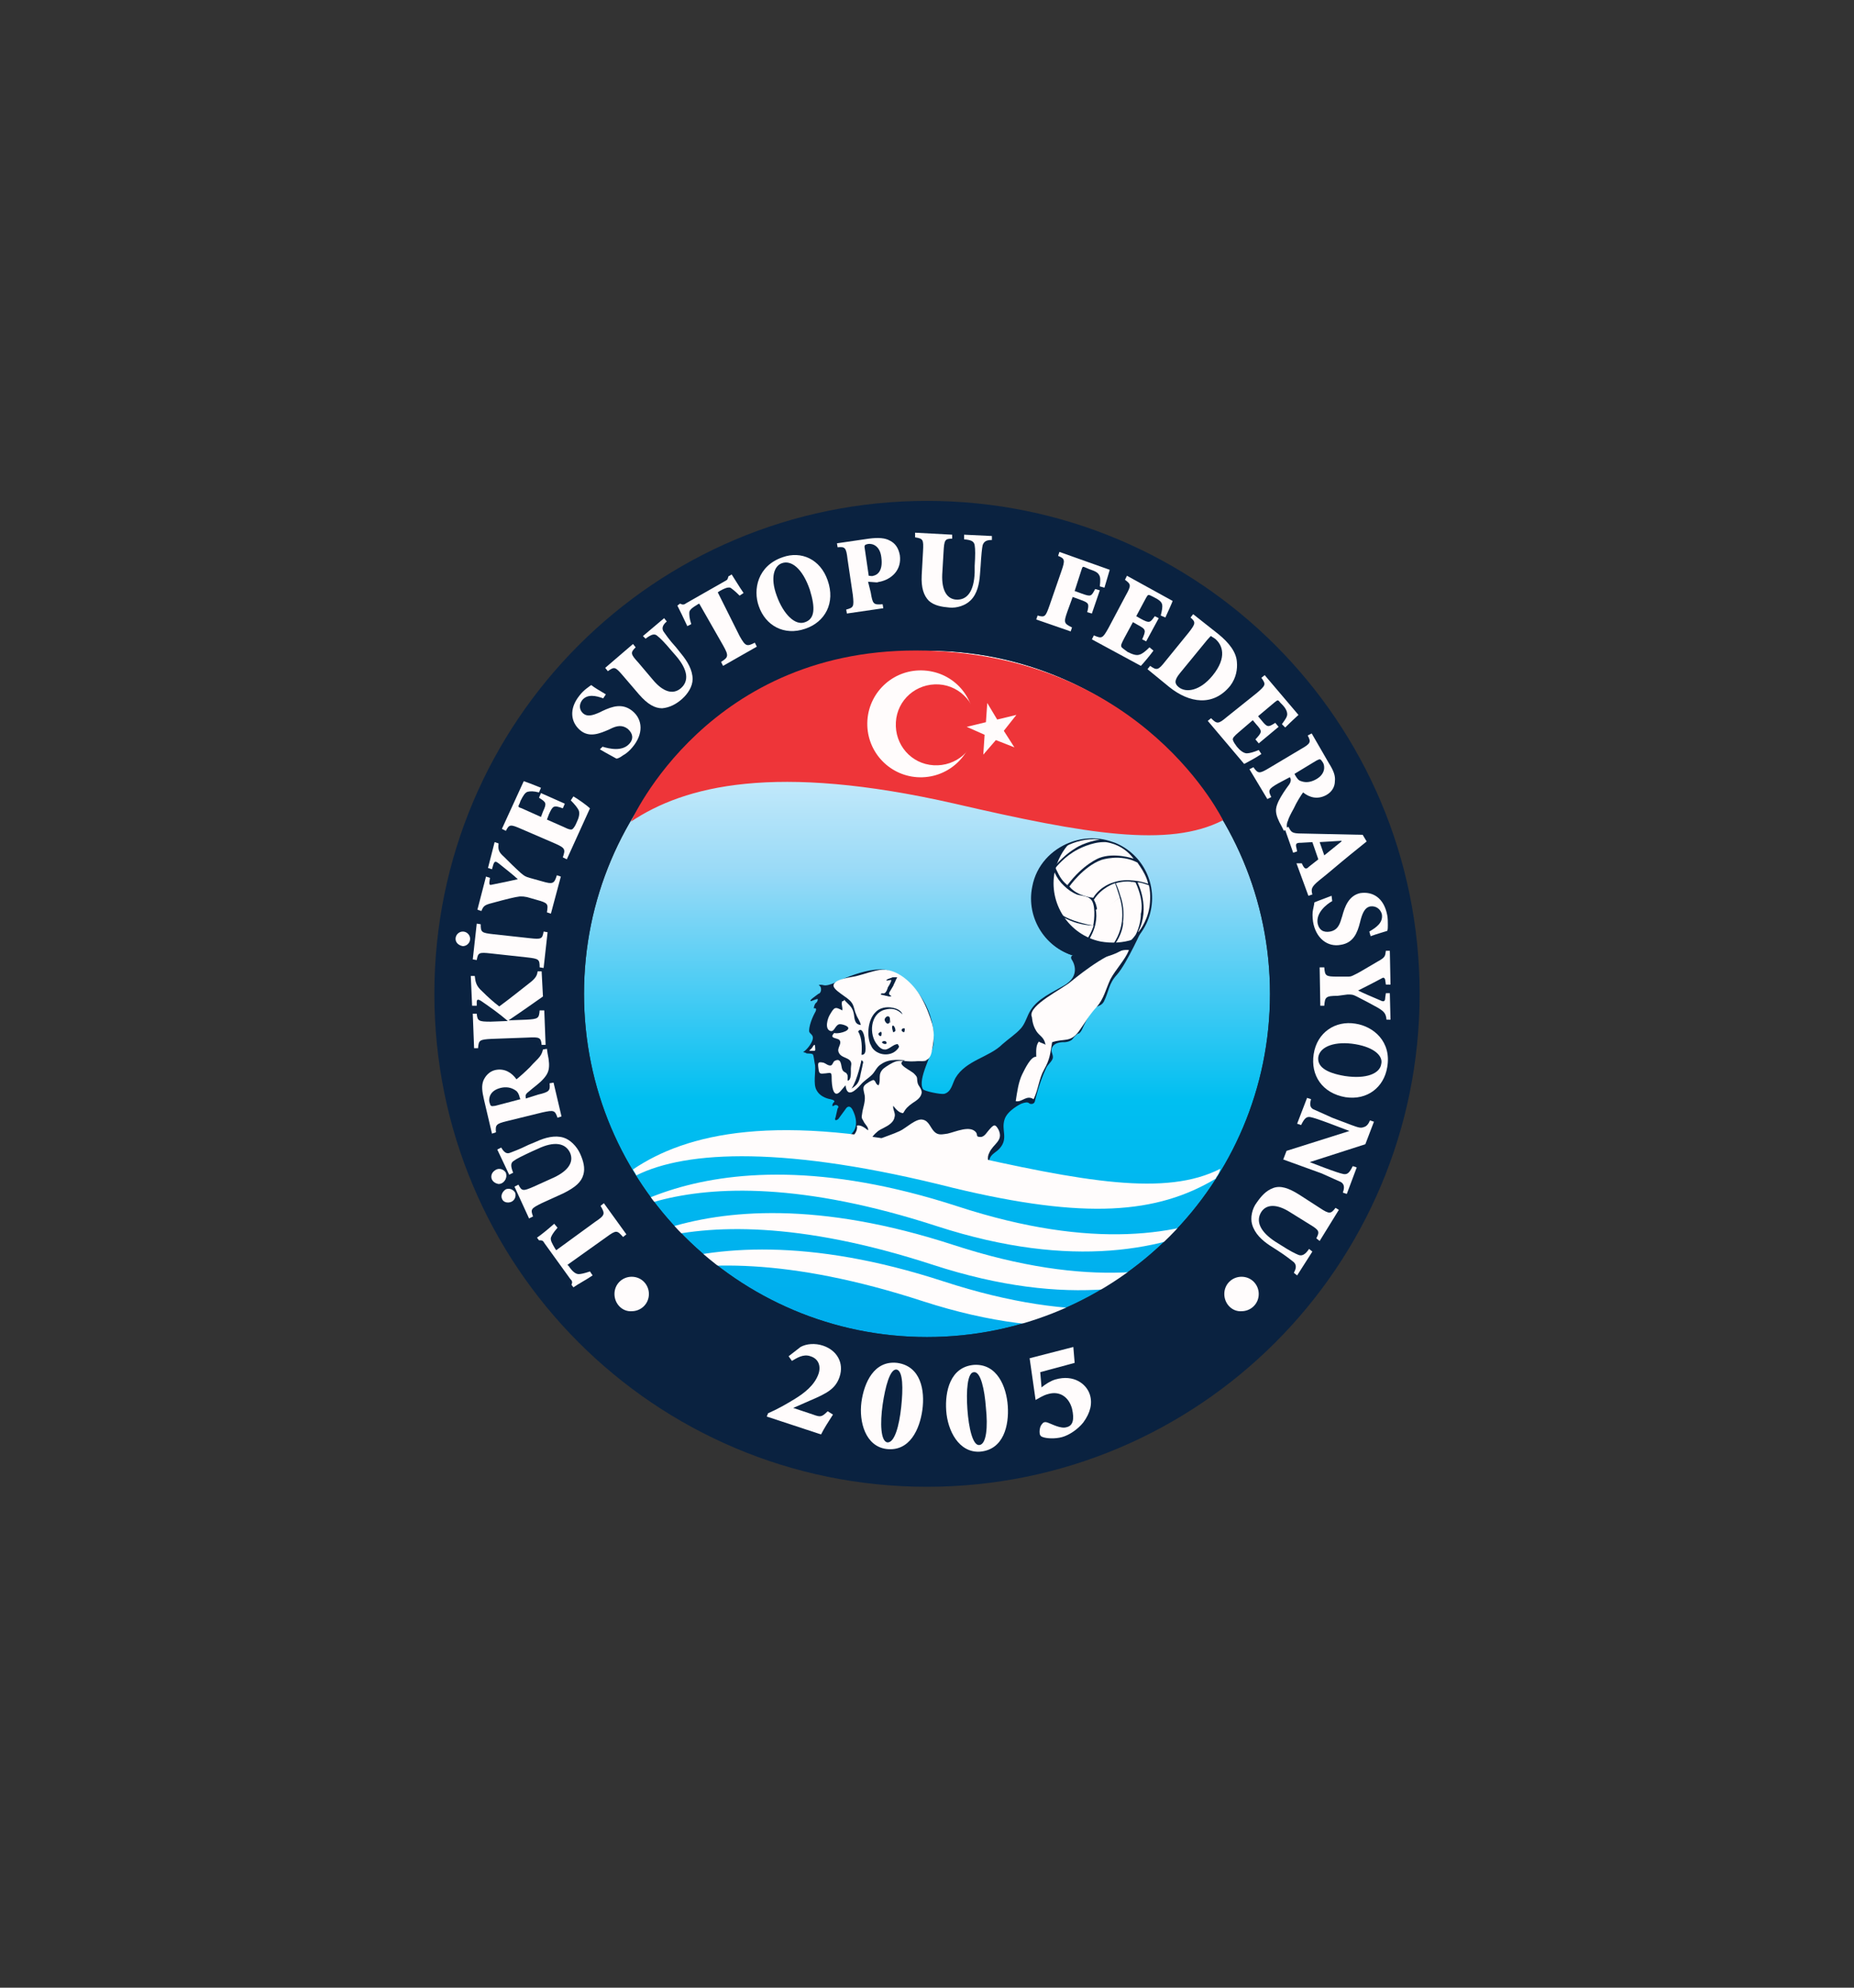 <?xml version="1.0" encoding="utf-8"?>
<!-- Generator: Adobe Illustrator 24.2.0, SVG Export Plug-In . SVG Version: 6.00 Build 0)  -->
<svg version="1.1" id="Layer_1" xmlns="http://www.w3.org/2000/svg" xmlns:xlink="http://www.w3.org/1999/xlink" x="0px" y="0px"
	 viewBox="0 0 280 300" style="enable-background:new 0 0 280 300;" xml:space="preserve">
<rect x="0" y="0" width="280" height="300" fill="#333333" stroke="none"/>
<style type="text/css">
	.st0{clip-path:url(#SVGID_2_);}
	.st1{clip-path:url(#SVGID_4_);fill:url(#SVGID_5_);}
	.st2{clip-path:url(#SVGID_7_);fill:#FFFCFC;}
	.st3{fill:#0A2240;}
	.st4{fill:#FFFCFC;}
	.st5{fill-rule:evenodd;clip-rule:evenodd;fill:#0A2240;}
	.st6{fill-rule:evenodd;clip-rule:evenodd;fill:#FFFCFC;}
	.st7{fill:#EE3539;}
	.st8{fill-rule:evenodd;clip-rule:evenodd;fill:#EE3539;}
</style>
<g>
	<g>
		<defs>
			<path id="SVGID_1_" d="M191.8,150c0,28.6-23.2,51.8-51.8,51.8c-28.6,0-51.8-23.2-51.8-51.8c0-28.6,23.2-51.8,51.8-51.8
				C168.6,98.2,191.8,121.4,191.8,150"/>
		</defs>
		<clipPath id="SVGID_2_">
			<use xlink:href="#SVGID_1_"  style="overflow:visible;"/>
		</clipPath>
		<g class="st0">
			<defs>
				<rect id="SVGID_3_" x="87.8" y="97" width="106.2" height="106.2"/>
			</defs>
			<clipPath id="SVGID_4_">
				<use xlink:href="#SVGID_3_"  style="overflow:visible;"/>
			</clipPath>
			
				<linearGradient id="SVGID_5_" gradientUnits="userSpaceOnUse" x1="-157.669" y1="571.827" x2="-157.213" y2="571.827" gradientTransform="matrix(0 232.8 232.8 0 -132980.484 36802.527)">
				<stop  offset="0" style="stop-color:#FFFFFF"/>
				<stop  offset="0.331" style="stop-color:#99DAF7"/>
				<stop  offset="0.659" style="stop-color:#00BFF1"/>
				<stop  offset="0.888" style="stop-color:#00B1EE"/>
				<stop  offset="1" style="stop-color:#00ADED"/>
			</linearGradient>
			<rect x="87.8" y="97" class="st1" width="106.2" height="106.2"/>
		</g>
	</g>
	<g>
		<defs>
			<path id="SVGID_6_" d="M191.7,154.4c1.2,28.6-21,52.7-49.6,53.9c-28.6,1.2-52.7-21-53.9-49.6c-1.2-28.6,21-52.7,49.6-53.9
				C166.4,103.7,190.5,125.9,191.7,154.4"/>
		</defs>
		<clipPath id="SVGID_7_">
			<use xlink:href="#SVGID_6_"  style="overflow:visible;"/>
		</clipPath>
		<path class="st2" d="M198.1,172.8c0,0-12.6,22.6-53.4,9.3c-40.8-13.3-56.8,5.2-56.8,5.2s12.9-15.5,53.7-2.2
			C182.4,198.3,198.1,172.8,198.1,172.8"/>
		<path class="st2" d="M197.4,178.6c0,0-12.6,22.6-53.4,9.3c-40.8-13.3-56.8,5.2-56.8,5.2s12.9-15.5,53.7-2.2
			C181.7,204.2,197.4,178.6,197.4,178.6"/>
		<path class="st2" d="M195.9,184.1c0,0-12.6,22.6-53.4,9.3c-40.8-13.3-56.8,5.2-56.8,5.2s12.9-15.5,53.7-2.2
			C180.2,209.6,195.9,184.1,195.9,184.1"/>
	</g>
	<path class="st3" d="M140,75.6c-41.1,0-74.4,33.3-74.4,74.4c0,41.1,33.3,74.4,74.4,74.4c41.1,0,74.4-33.3,74.4-74.4
		C214.4,108.9,181.1,75.6,140,75.6 M140,201.8c-28.6,0-51.8-23.2-51.8-51.8c0-28.6,23.2-51.8,51.8-51.8c28.6,0,51.8,23.2,51.8,51.8
		C191.8,178.6,168.6,201.8,140,201.8"/>
	<path class="st4" d="M89.9,184.4c1.5-1,1.5-1.2,0.8-2.4l0.5-0.4l3.4,4.7l-0.5,0.4c-0.9-1-1-1.1-2.5,0l-5.9,4.2l0.2,0.2
		c0.6,0.9,1.1,1.2,1.5,1.2c0.3,0,0.8-0.1,1.7-0.4l0.4,0.6c-1.2,0.8-2.2,1.3-2.9,1.8l-0.3-0.4c0.2-0.4,0.1-0.6-0.2-0.9l-3.9-5.4
		c-0.2-0.4-0.4-0.4-0.8-0.4l-0.3-0.4c0.6-0.4,1.7-1.3,2.6-2.1l0.5,0.6c-0.7,0.8-0.9,1.2-1,1.5c-0.1,0.4,0.2,0.9,0.6,1.6l0.2,0.3
		L89.9,184.4z"/>
	<path class="st4" d="M75.8,178.4c-0.5,0.2-1.2,0.1-1.4-0.5c-0.2-0.5,0.1-1.1,0.6-1.4c0.5-0.2,1.1,0,1.4,0.5
		C76.6,177.6,76.4,178.2,75.8,178.4 M77.7,179.1l0.6-0.3c0.5,1,0.7,1,2.3,0.3l3.1-1.4c2.1-1,3-2.3,2.4-3.7c-0.7-1.5-2.4-1.8-4.9-0.6
		l-0.9,0.4c-1.5,0.7-2.3,1.1-2.7,1.4c-0.5,0.3-0.5,0.8-0.1,1.8l-0.6,0.3l-1.8-3.8l0.6-0.3c0.4,0.7,0.8,1,1.3,0.8
		c0.5-0.2,1.4-0.5,2.8-1.2l1.2-0.5c1.3-0.6,2.8-1,4.1-0.6c1,0.3,2,1.3,2.5,2.4c0.5,1.1,0.8,2.2,0.5,3.2c-0.3,1.1-1.2,1.9-3,2.8
		l-3.3,1.5c-1.6,0.8-1.7,0.9-1.3,2l-0.6,0.3L77.7,179.1z M77.2,181.4c-0.5,0.2-1.2,0.1-1.4-0.5c-0.2-0.5,0.1-1.1,0.6-1.4
		c0.5-0.2,1.1,0,1.4,0.5C78,180.6,77.7,181.2,77.2,181.4"/>
	<path class="st4" d="M81.3,165.2c1.7-0.4,1.8-0.6,1.7-1.7l0.6-0.1l1.2,5.1l-0.6,0.2c-0.4-1.1-0.5-1.2-2.3-0.8l-5.3,1.3
		c-1.7,0.4-1.8,0.6-1.7,1.7l-0.6,0.2l-1.2-5.1c-0.3-1.3-0.4-2.1-0.1-2.9c0.3-0.7,0.9-1.4,1.8-1.6c1.4-0.3,2.5,0.4,3.2,1.4
		c0.4-0.3,1.4-1.2,2-1.8c0.7-0.8,1.2-1.2,1.5-1.6c0.3-0.4,0.4-0.7,0.5-1.1l0.6-0.1l0.1,0.7c0.5,2.3,0.1,3-0.6,3.8
		c-0.6,0.7-1.5,1.3-2.3,2c-0.3,0.2-0.5,0.5-0.4,0.8l0,0.2L81.3,165.2z M78.6,165.9l-0.1-0.2c-0.1-0.5-0.3-0.9-0.6-1.1
		c-0.7-0.5-1.5-0.6-2.3-0.4c-1.6,0.4-1.8,1.5-1.7,2.1c0.2,0.7,0.2,0.7,0.9,0.6L78.6,165.9z"/>
	<path class="st4" d="M79.5,153.9c1.8-0.1,1.9-0.2,2-1.4l0.7,0l0.2,5.2l-0.6,0c-0.1-1.1-0.3-1.2-2.1-1.1l-5.5,0.2
		c-1.8,0.1-1.9,0.2-2,1.4l-0.6,0l-0.2-5.2l0.6,0c0.1,1.1,0.3,1.2,2.1,1.2l2.6-0.1c-1.4-1.2-2.7-2.1-4-3c-0.3-0.2-0.7-0.4-0.7,0.1
		l0,0.6l-0.7,0l-0.2-4.5l0.6,0c0.1,0.9,0.2,1.5,1.1,2.3c0.9,0.9,1.8,1.7,2.6,2.3c1.5-1.1,3-2.3,4.4-3.4c1.2-0.9,1.3-1.3,1.4-1.9
		l0.6,0l0.2,3.8c-1,0.7-3.4,2.4-5.2,3.6v0L79.5,153.9z"/>
	<path class="st4" d="M80,141.6c1.8,0.2,1.9,0.1,2.1-1l0.6,0.1l-0.6,5.4l-0.6-0.1c0-1.2-0.1-1.3-1.9-1.5l-5.5-0.6
		c-1.8-0.2-1.9-0.1-2.1,1l-0.6-0.1l0.6-5.4l0.6,0.1c0,1.2,0.1,1.3,1.9,1.5L80,141.6z"/>
	<path class="st4" d="M81.8,133c1.7,0.5,1.9,0.4,2.3-0.9l0.6,0.2l-1.5,5.6l-0.6-0.2c0.2-1.3,0.2-1.4-1.6-1.9l-1.4-0.4
		c-0.5-0.1-0.6-0.1-1.1-0.1c-0.8,0.1-2,0.4-4.2,1c-1.2,0.3-1.3,0.5-1.6,1.2l-0.6-0.2l1.3-5l0.6,0.2l-0.1,0.7c0,0.4,0.1,0.4,0.5,0.3
		c1.5-0.3,2.5-0.5,3.8-0.8c-0.5-0.5-1.9-1.6-2.9-2.4c-0.4-0.3-0.6-0.4-0.8,0.2l-0.2,0.7l-0.6-0.2l1-3.9l0.6,0.2
		c-0.1,0.9,0,1.3,0.8,2c0.9,0.9,1.6,1.6,2.6,2.5c0.5,0.4,0.6,0.5,1.3,0.7L81.8,133z"/>
	<path class="st4" d="M78.7,125.1c-1.6-0.7-1.8-0.7-2.3,0.3l-0.6-0.3l3.3-7.2c0.3,0.1,1.4,0.5,2.6,1l-0.3,0.7
		c-0.8-0.2-1.3-0.2-1.7-0.1c-0.4,0.1-0.7,0.6-1.1,1.4l-0.1,0.3c-0.3,0.6-0.3,0.6,0.3,0.8l2.9,1.3l0.3-0.8c0.6-1.3,0.5-1.4-0.6-2.1
		l0.3-0.7l3.6,1.6l-0.3,0.7c-1.4-0.5-1.5-0.4-2.1,0.9l-0.3,0.8l2.5,1.1c0.8,0.4,1.2,0.5,1.4,0.3c0.2-0.2,0.4-0.5,0.6-1
		c0.3-0.6,0.5-1.3,0.3-1.8c-0.2-0.4-0.6-0.9-1.2-1.5l0.4-0.6c0.7,0.4,2.1,1.4,2.5,1.8l-3.5,7.7l-0.6-0.3c0.4-1.2,0.4-1.4-1.2-2.1
		L78.7,125.1z"/>
	<path class="st4" d="M91,112.7c1,0.3,3,0.8,4.1-0.5c0.6-0.7,0.5-1.5-0.3-2.2c-0.8-0.6-1.6-0.5-2.6,0l-0.2,0.1
		c-1.4,0.6-3,1.3-4.4,0.1c-1.4-1.2-1.7-3.2-0.1-5.2c0.3-0.4,0.7-0.8,1.1-1.1c0.3-0.2,0.5-0.4,0.7-0.5c0.5,0.4,1.2,0.8,2.2,1.4
		l-0.4,0.6c-1.1-0.4-2.4-0.7-3.2,0.3c-0.5,0.7-0.4,1.5,0.2,2c0.6,0.5,1.4,0.3,2.5-0.2l0.4-0.2c1.5-0.7,3-1.2,4.5,0
		c1.6,1.3,1.7,3.5,0,5.5c-0.4,0.5-1,1-1.4,1.2c-0.4,0.3-0.8,0.5-1,0.5c-0.7-0.4-1.5-0.8-2.5-1.4L91,112.7z"/>
	<path class="st4" d="M95.6,97.2l0.4,0.5c-0.8,0.8-0.8,1,0.4,2.3l2.2,2.6c1.5,1.8,3,2.3,4.2,1.3c1.3-1.1,1.1-2.8-0.7-4.9l-0.7-0.8
		c-1-1.2-1.7-1.9-2.1-2.2c-0.4-0.4-0.9-0.3-1.8,0.4L97.1,96l3.2-2.7l0.4,0.5c-0.6,0.5-0.8,1-0.5,1.5c0.3,0.4,0.8,1.2,1.9,2.4l0.8,1
		c0.9,1.1,1.7,2.4,1.7,3.8c0,1.1-0.7,2.2-1.6,3c-0.9,0.8-1.9,1.3-3,1.4c-1.1,0-2.2-0.6-3.5-2.1l-2.4-2.8c-1.2-1.4-1.3-1.4-2.3-0.7
		l-0.4-0.5L95.6,97.2z"/>
	<path class="st4" d="M111.7,96c0.9,1.6,1.1,1.6,2.3,1l0.3,0.6l-5.1,2.9l-0.3-0.6c1.1-0.7,1.2-0.9,0.3-2.5l-3.6-6.3l-0.2,0.1
		c-1,0.6-1.3,0.9-1.3,1.3c0,0.3,0,0.8,0.3,1.7l-0.6,0.3c-0.6-1.3-1.1-2.3-1.5-3.1l0.4-0.3c0.4,0.2,0.6,0.2,1-0.1l5.8-3.3
		c0.4-0.2,0.4-0.3,0.5-0.7l0.5-0.3c0.4,0.6,1.1,1.8,1.8,2.8l-0.6,0.4c-0.7-0.7-1.1-1-1.4-1.2c-0.4-0.1-0.9,0.1-1.6,0.5l-0.3,0.2
		L111.7,96z"/>
	<path class="st4" d="M125,87.6c1.2,3.4-0.4,6.3-3.4,7.3c-3.2,1.1-6-0.5-7-3.4c-0.9-2.5-0.2-6.1,3.6-7.4
		C121,83.1,123.9,84.4,125,87.6 M117.3,89.9c1,2.8,2.8,4.6,4.3,4c1.4-0.5,1.6-2,0.7-4.9c-1.1-3.2-2.8-4.5-4.2-4
		C116.9,85.4,116.3,87.2,117.3,89.9"/>
	<path class="st4" d="M131.5,89.4c0.3,1.8,0.4,1.9,1.8,1.8l0.1,0.6l-5.5,0.8l-0.1-0.6c1.1-0.3,1.2-0.4,1-2.2l-0.8-5.4
		c-0.2-1.8-0.4-1.9-1.5-1.8l-0.1-0.6l4.8-0.7c1.5-0.2,2.5-0.1,3.2,0.3c0.8,0.4,1.3,1.1,1.5,2.2c0.3,2.2-1.2,3.6-3,4
		c-0.2,0-0.3,0.1-0.5,0.1l-1.3-0.1L131.5,89.4z M131.2,86.9c0.2,0,0.5,0.1,0.7,0c0.5-0.1,1.5-0.6,1.2-2.8c-0.2-1.7-1.3-2.1-2-2
		c-0.5,0.1-0.6,0.2-0.5,0.7L131.2,86.9z"/>
	<path class="st4" d="M143.8,80.7l0,0.6c-1.1,0-1.2,0.2-1.3,2l-0.2,3.4c-0.1,2.4,0.7,3.7,2.1,3.8c1.7,0.1,2.7-1.3,2.8-4.1l0-1
		c0.1-1.6,0.1-2.5,0-3.1c-0.1-0.6-0.5-0.8-1.6-0.9l0-0.7l4.2,0.2l0,0.6c-0.8,0-1.2,0.2-1.4,0.8c-0.1,0.5-0.2,1.4-0.3,3.1l-0.1,1.3
		c-0.1,1.4-0.4,2.9-1.4,3.9c-0.8,0.8-2.1,1.2-3.2,1.1c-1.2-0.1-2.3-0.3-3.1-1c-0.8-0.8-1.2-2-1.1-3.9l0.2-3.6c0.1-1.8,0-1.9-1.2-2.1
		l0-0.7L143.8,80.7z"/>
	<path class="st4" d="M162.3,89.2l1.1,0.4c1.4,0.5,1.4,0.4,2-0.7l0.7,0.2l-1.2,3.5l-0.7-0.2c0.3-1.3,0.3-1.4-1.1-1.9l-1.1-0.4
		l-0.8,2.2c-0.6,1.7-0.5,1.8,0.7,2.4l-0.2,0.6l-5.2-1.8l0.2-0.6c1.1,0.3,1.2,0.2,1.8-1.5l1.8-5.2c0.6-1.7,0.5-1.9-0.5-2.3l0.2-0.6
		l7.6,2.7c-0.1,0.3-0.4,1.4-0.8,2.7l-0.7-0.2c0.1-0.9,0.1-1.4-0.1-1.7c-0.2-0.4-0.6-0.6-1.5-0.9l-0.7-0.3c-0.3-0.1-0.3-0.1-0.5,0.5
		L162.3,89.2z"/>
	<path class="st4" d="M170,89.9c0.9-1.6,0.8-1.7-0.1-2.4l0.3-0.6l6.9,3.8c-0.1,0.3-0.6,1.4-1.1,2.5l-0.7-0.3
		c0.2-0.8,0.3-1.3,0.2-1.7c-0.1-0.4-0.5-0.7-1.3-1.1l-0.2-0.1c-0.6-0.3-0.6-0.3-0.9,0.2l-1.5,2.8l0.7,0.4c1.3,0.7,1.4,0.6,2.1-0.4
		l0.6,0.3l-1.9,3.5l-0.6-0.3c0.6-1.4,0.6-1.5-0.7-2.2l-0.7-0.4l-1.3,2.4c-0.4,0.8-0.6,1.1-0.4,1.4c0.2,0.2,0.5,0.4,0.9,0.7
		c0.6,0.3,1.3,0.6,1.8,0.4c0.4-0.1,0.9-0.5,1.5-1.1l0.6,0.5c-0.5,0.7-1.6,2-1.9,2.3l-7.4-4l0.3-0.6c1.2,0.5,1.3,0.5,2.2-1.1
		L170,89.9z"/>
	<path class="st4" d="M184,95.7c1.6,1.3,2.7,2.7,2.8,4.2c0.1,1.1-0.1,2.4-1,3.6c-2.6,3.2-6.2,2.6-9.2,0.2l-3.3-2.7l0.4-0.5
		c1,0.7,1.2,0.7,2.3-0.7l3.5-4.3c1.1-1.4,1.1-1.6,0.3-2.3l0.4-0.5L184,95.7z M178.2,101.6c-0.9,1.1-0.8,1.6-0.2,2.1
		c1.1,0.9,3.2,0.6,5.1-1.7c2.3-2.8,1.5-4.7,0.4-5.6c-0.3-0.2-0.5-0.3-0.6-0.4c-0.1,0-0.3,0.3-0.6,0.6L178.2,101.6z"/>
	<path class="st4" d="M189.8,104.6c1.4-1.2,1.4-1.3,0.7-2.3l0.5-0.4l5.1,6c-0.2,0.2-1.1,1-2,1.9l-0.5-0.5c0.5-0.7,0.8-1.1,0.8-1.5
		c0-0.4-0.2-0.9-0.8-1.5l-0.2-0.2c-0.4-0.5-0.4-0.5-0.9-0.1l-2.5,2.1l0.5,0.6c0.9,1.1,1,1.1,2.1,0.4l0.5,0.6l-3,2.5l-0.5-0.6
		c1-1.1,1.1-1.2,0.1-2.3l-0.5-0.6l-2.1,1.8c-0.7,0.6-1,0.9-0.9,1.2c0.1,0.3,0.3,0.6,0.6,1c0.4,0.5,1,1,1.5,1c0.4,0,1.1-0.2,1.8-0.5
		l0.4,0.6c-0.7,0.5-2.2,1.3-2.6,1.5l-5.5-6.5l0.5-0.4c0.9,0.9,1.1,0.9,2.4-0.2L189.8,104.6z"/>
	<path class="st4" d="M193.1,118.2c-1.6,0.9-1.6,1.1-1.1,2.1l-0.6,0.3l-2.7-4.5l0.6-0.3c0.7,1,0.9,1,2.4,0.1l4.7-2.8
		c1.6-0.9,1.6-1.1,1.1-2.1l0.6-0.3l2.6,4.5c0.7,1.1,1,1.9,0.9,2.7c0,0.8-0.4,1.6-1.3,2.1c-1.3,0.7-2.5,0.4-3.5-0.4
		c-0.3,0.4-1,1.5-1.4,2.4c-0.5,0.9-0.8,1.5-0.9,1.9c-0.2,0.4-0.2,0.8-0.1,1.2l-0.5,0.3l-0.3-0.6c-1.2-2.1-1-2.8-0.5-3.9
		c0.4-0.8,1-1.7,1.6-2.5c0.2-0.3,0.3-0.6,0.2-0.9l-0.1-0.2L193.1,118.2z M195.5,116.8l0.1,0.2c0.3,0.5,0.5,0.8,0.9,0.9
		c0.8,0.3,1.6,0.1,2.3-0.3c1.4-0.8,1.3-2,1-2.5c-0.4-0.6-0.4-0.6-1-0.3L195.5,116.8z"/>
	<path class="st4" d="M196.6,130.3l0.2,0.4c0.3,0.5,0.5,0.5,0.9,0.1l1.4-1.1l-0.9-2.6l-1.7,0.1c-0.7,0-0.9,0.1-0.7,0.8l0.1,0.5
		l-0.6,0.2l-1.3-3.7l0.6-0.2c0.4,0.8,0.5,1,2,1l9.2,0.2l0.6,1l-2.6,2.1c-1.6,1.3-3.2,2.7-4.6,3.8c-1.2,1-1.2,1.3-1,2.1l-0.6,0.2
		l-1.8-4.9L196.6,130.3z M199.3,127.1l0.7,2l2.6-2.1l0-0.1L199.3,127.1z"/>
	<path class="st4" d="M201.2,136c-0.9,0.5-2.5,1.8-2.2,3.4c0.2,0.9,0.8,1.4,1.9,1.2c1-0.2,1.4-0.9,1.7-2l0.1-0.3
		c0.4-1.5,1-3.1,2.7-3.5c1.9-0.3,3.6,0.7,4.1,3.3c0.1,0.5,0.1,1,0.1,1.5c0,0.4,0,0.7-0.1,0.9c-0.6,0.2-1.4,0.4-2.5,0.8l-0.2-0.7
		c1-0.6,2.1-1.3,1.9-2.6c-0.2-0.8-0.9-1.3-1.7-1.2c-0.8,0.1-1.2,0.9-1.5,2l-0.1,0.4c-0.4,1.6-1,3.1-2.9,3.4c-2,0.4-3.8-1-4.2-3.5
		c-0.1-0.7-0.1-1.4,0-1.8c0.1-0.5,0.2-0.9,0.2-1.1c0.7-0.3,1.6-0.6,2.6-1L201.2,136z"/>
	<path class="st4" d="M202,150.3c-1.8,0-1.9,0.2-2,1.5l-0.6,0l-0.1-5.8l0.7,0c0.1,1.3,0.2,1.4,2,1.4l1.4,0c0.5,0,0.6,0,1-0.2
		c0.7-0.3,1.8-1,3.7-2.1c1.1-0.6,1.1-0.8,1.2-1.6l0.6,0l0.1,5.1l-0.7,0l-0.1-0.7c-0.1-0.4-0.3-0.4-0.6-0.2c-1.3,0.7-2.3,1.2-3.5,1.8
		c0.6,0.3,2.2,1,3.4,1.5c0.4,0.2,0.7,0.2,0.7-0.4l0.1-0.7l0.6,0l0.1,4l-0.6,0c-0.1-0.9-0.3-1.2-1.3-1.8c-1.1-0.6-2-1.1-3.2-1.7
		c-0.6-0.3-0.7-0.3-1.4-0.3L202,150.3z"/>
	<path class="st4" d="M203.2,165.6c-3.5-0.6-5.3-3.3-4.8-6.5c0.5-3.3,3.3-5.1,6.3-4.6c2.7,0.4,5.5,2.7,4.8,6.6
		C209,164.1,206.5,166.1,203.2,165.6 M204.7,157.6c-3-0.5-5.3,0.3-5.6,1.9c-0.2,1.4,1,2.4,4,2.9c3.3,0.5,5.3-0.4,5.5-1.8
		C208.9,159.4,207.6,158.1,204.7,157.6"/>
	<path class="st4" d="M193.8,175l0.5-1.3l9.5-3l0,0l-2.9-1.1c-1.6-0.6-2.5-0.9-3-1c-0.6-0.1-0.9,0.2-1.4,1.2l-0.6-0.2l1.5-3.9
		l0.6,0.2c-0.2,0.7-0.2,1.2,0.3,1.5c0.5,0.2,1.3,0.6,2.9,1.3l2.9,1.1c1.1,0.4,1.4,0.5,1.9,0.3c0.4-0.1,0.7-0.5,0.9-1l0.6,0.2
		l-1.3,3.4l-8.4,2.7l0,0l2.1,0.8c1.6,0.6,2.5,0.9,3,1c0.6,0.1,0.9-0.2,1.4-1.2l0.6,0.2l-1.5,4l-0.6-0.2c0.3-0.8,0.2-1.3-0.3-1.6
		c-0.5-0.2-1.3-0.6-2.9-1.3L193.8,175z"/>
	<path class="st4" d="M199.3,187.3l-0.5-0.4c0.5-1,0.5-1.2-1-2.1l-2.9-1.8c-2-1.3-3.6-1.3-4.4-0.1c-0.9,1.4-0.2,3,2.1,4.5l0.8,0.5
		c1.4,0.9,2.2,1.3,2.7,1.5c0.5,0.2,1,0,1.6-0.9l0.5,0.4l-2.3,3.6l-0.5-0.4c0.4-0.7,0.4-1.2,0-1.6c-0.4-0.3-1.1-0.9-2.5-1.8l-1.1-0.7
		c-1.2-0.8-2.3-1.8-2.7-3.2c-0.3-1,0-2.4,0.7-3.3c0.7-1,1.4-1.8,2.5-2.2c1.1-0.4,2.3,0,3.9,1l3.1,2c1.5,1,1.7,0.9,2.4,0l0.5,0.3
		L199.3,187.3z"/>
	<path class="st3" d="M121.7,158.9c0,0.2,1,0,1.1,0.3c0.1,0.2,0.2,1.2,0.3,1.6c0.1,1-0.3,2.8,0.2,3.7c0.6,1.2,2.1,1.4,2.1,1.4
		c0.5,0.1,0.8,0.3,0.5,0.5c-0.2,0.2-0.3,0.7,0,0.5c0.3-0.3,1,0,0.6,0.4l-0.3,1.3c-0.2,0.5,0,0.6,0.4,0.3l1.1-1.5
		c0.3-0.5,0.7-0.5,1,0c0,0,1.5,2.5-0.3,3.9c-0.7,0.6-1.7,1-2.7,1.1c-1,0.1-2.3-0.1-2.3-0.1c-0.5-0.1-0.6,0-0.1,0.2
		c0,0,0.8,0.3,1.6,0.7c1.6,0.8,3.1,2,4.8,2.6c1.9,0.7,3.9,1,5.8,0.6c1.1-0.2,2-0.1,3.1-0.3c1.2-0.2,1.4-0.5,2.6-0.3
		c0.6,0.1,2.3,0.3,2.9,0.6c0.6,0.3,1.1,0.6,1.1,0.6c0.5,0.3,1.2,0.7,1.7,0.8c0,0,3.1,1.1,3-0.8c0-0.7-0.8-1.4-0.4-2.2
		c0.3-0.7,1-0.9,1.5-1.5c1.3-1.5,0.2-2.7,0.7-4.3c0.4-1.4,2.5-2.4,2.5-2.4c0.5-0.2,1-0.3,1.2-0.1c0.2,0.2,0.8,0.2,0.9-0.3
		c0,0,0.6-2.7,1.7-5c0.2-0.5,0.9-1,1-1.5c0.1-0.6-0.4-1-0.1-1.6c0.4-0.9,1.8-0.8,1.8-0.8c0.5,0,1.1-0.2,1.3-0.5
		c0.2-0.3,0.8-0.9,0.9-0.8c0.1,0,0.4-0.3,0.6-0.8c0,0,0.9-2.1,1.8-3c0.3-0.4,1-0.3,1.4-1c0.8-1.6,0.7-2.7,2-4.1
		c1.5-1.7,3.9-7.1,3.9-7.1c0.2-0.5-0.4,0.6-0.8,0.9l-0.9,1.3c-0.4,0.4-1.1,0.6-1.7,0.6c0,0-1.8-0.1-2.6,0.7c-0.8,0.8-1,0.7-1,0.7
		c-0.4,0.3-0.8,0.2-1.5,0.1l-1.8-0.1c-0.5-0.1-0.7,0.3-0.4,0.7c0,0,1.6,2.3-1.3,3.9c-1.7,1-3.8,1.9-4.9,3.6c-0.6,0.9-0.8,2-1.5,2.8
		c-0.8,0.9-1.9,1.6-2.8,2.4c-2,2-5.5,2.4-7.1,5.1c-0.5,0.9-0.6,2.1-1.7,2.4c-0.6,0.1-3-0.4-3.2-0.7c-0.9-1.5,1.5-5.4,1.6-7
		c0.3-4.5-2.3-9-6.5-10.8c-2.7-1.2-8.6,1.8-8.6,1.8c-0.5,0.2-1.1,0.4-1.5,0.3c-0.3-0.1-1-0.1-0.6,0.1c0.3,0.2,0.3,1.1-0.2,1.2
		l-0.8,0.6c-0.4,0.3-0.5,0.5-0.3,0.5c0.3-0.1,1-0.4,1-0.3c0,0.1,0,0.4-0.3,0.6c-0.2,0.2-0.4,0.9-0.2,0.8c0.2-0.1,0.4,0.1,0.1,0.6
		c0,0-0.9,1.6-0.9,2.8c0,0.5,0.8,0.5,0.5,1.4c-0.2,0.6-0.8,1.4-1.4,1.8L121.7,158.9z"/>
	<path class="st4" d="M156.5,155.6c0.5,0.8,1.2,0.9,1.4,2.1c-0.2-0.2-0.8-0.3-1-0.5c-0.5,0.6-0.4,1.5-0.4,2.3
		c-0.8-0.1-1.7,1.8-2.1,2.6c-0.6,1.2-0.8,2.8-1,4.1c1,0.2,1.6-1,2.7-0.3c0.7-1.4,0.8-3.1,1.6-4.5c0.9-1.6,0.9-2.4,1.2-4.1
		c1.8-0.6,2.7,0.1,4-1.6c1-1.4,1.6-2.5,2.7-3.7c1.1-1.2,1.4-2.7,2.1-4.2c0.8-1.5,2.2-2.9,2.8-4.4c-2.3-0.4-7.1,3.4-8.7,4.7
		c-1.2,1.1-6.5,3.6-6,5.3C155.9,153.4,155.8,154.5,156.5,155.6"/>
	<path class="st4" d="M129.4,169.9c0.6-0.2,1.3,0.4,1.7,0.7c0.1-0.5-0.5-0.9-0.7-1.4c-0.3-0.5-0.3-0.5-0.2-1.1
		c0.1-0.9,0.5-1.7,0.4-2.7c-0.2-1.1-0.5-1.4,0.5-2c0.1-0.1,0.7-0.4,0.8-0.4c0.4,0.1,0.3,0.7,0.8,0.8c0.4-1-0.2-1.6,0.7-2.5
		c0.5-0.4,1.3-0.9,1.9-1.1c0.7-0.2,1.6,0,2.3,0c0.8,0,1.6-0.1,2.4-0.1c-0.9,0.3-2.5-0.4-3.5,0c-1.3,0.5,1.2,1.5,1.6,2
		c0.6,0.6,0.3,0.6,0.5,1.4c0.1,0.4,0.6,0.8,0.6,1.4c-0.1,0.8-0.8,1.2-1.4,1.6c-0.7,0.5-1,0.8-1.4,1.5c-0.6,0-1.1-0.6-1.5-1.1
		c-0.1,0.6,0.4,1.1,0.2,1.7c-0.1,0.7-0.8,1.2-1.4,1.5c-0.5,0.3-0.9,0.4-1.3,0.8c-1.1,0.9-1.6,2.5-2.7,3.4c1.3-2.2,4.1-2.6,6.2-3.6
		c0.9-0.4,2.5-2,3.5-1.7c0.9,0.2,1.1,1.2,1.7,1.8c0.6,0.6,1.2,0.4,2,0.3c1.3-0.3,3.4-1.3,4.3-0.2c0.3,0.4-0.1,0.7,0.7,0.7
		c0.6,0,1-0.8,1.3-1.1c0.7-0.8,0.9-0.9,1.4,0c0.8,1.7-0.8,2.1-1.4,3.5c-0.4,0.8-0.1,1.2,0,2.1c0.1,0.7,0.1,1.2-0.7,1.4
		c-0.7,0.2-1.7-0.3-2.3-0.6c-0.9-0.4-2-0.6-2.9-1c-0.7-0.3-1.2-0.6-2-0.8c-1-0.2-1.4,0.4-2.3,0.4c-1.4,0.1-2.9-0.3-4.2-0.1
		c-1.4,0.2-2.4,0.8-3.9,0.4c-1.8-0.5-3.7-1.8-5.1-2.9c0.4-0.1,0.7,0.1,1.1-0.2C126.9,172.9,129.8,171.4,129.4,169.9"/>
	<path class="st4" d="M127.2,151.1c-0.2,0.5,0.1,0.9,0,1.4c-1.1-0.6-1.2-0.5-1.9,0.7c-0.3,0.5-0.8,2.1,0.1,2.4
		c0.6,0.2,0.7-0.8,1.3-1c0.3-0.1,1.3,0.2,1.4,0.5c0.2,0.6-1.7,1-2.1,0.8c-0.9,0.9,0.5,0.7,0.8,1.1c0.4,0.6-0.5,1.2-0.1,1.9
		c0.3,0.7,1.3,0.7,1.7,1.2c0.3,0.4,0.1,0.7,0.1,1.2c0,0.5,0.1,1.8-0.5,1.8c0-0.3,0.1-0.8-0.1-1c-0.1-0.3-0.5-0.2-0.7-0.7
		c-0.2-0.5-0.1-1.8-1.1-1.3c-0.3,0.1-0.3,0.6-0.6,0.7c-0.4,0.1-0.8-0.3-1.1-0.4c-0.9-0.2-0.9,0-0.8,0.8c0.1,0.9,0.2,0.9,1.1,0.8
		c0.8-0.1,0.9-0.2,0.9,0.7c0,1,0.2,3.5,1.5,1.8c0.2-0.2,0.4-0.5,0.6-0.7c0.2,2,1.5,0.8,2.3-0.1c0.5-0.6,1.1-0.9,1.7-1.5
		c0.5-0.5,0.7-1.2,1.4-1.6c1.3-0.9,2.9-0.6,4.4-0.5c1.5,0,2.8,0.5,3.2-1.3c0.3-1.6,0.5-2.6,0.1-4.2c-0.4-1.4-1-2.9-1.7-4.1
		c-1.2-2.1-3.7-4.5-6.3-4.1c-1.2,0.2-2.2,0.6-3.4,0.9c-0.7,0.2-3.2,0.4-3.5,1.3c-0.3,0.8,2.2,1.9,2.7,2.7c0.4,0.5,0.4,1.2,0.7,1.8
		c0.2,0.6,0.6,1,0.7,1.6c-1.1-0.1-0.9-1.2-1.1-1.9c-0.2-0.9-0.9-1.3-1.4-1.9C127.4,151.1,127.4,151.1,127.2,151.1"/>
	<path class="st3" d="M129.6,155.7c0.6,0.9,0.6,2.5,0.5,3.5c1,0.1,0.5-1.8,0.5-2.3c0-0.3-0.2-1.2-0.5-1.4
		C129.8,155.3,129.6,155.7,129.6,155.7"/>
	<path class="st3" d="M128.6,164.3c0.8-0.5,1.1-0.9,1.3-1.8c0.1-0.6,0.3-1.3,0.4-1.9c0.1-0.3,0.1-0.4-0.2-0.6
		C130.1,160,129.5,163,128.6,164.3"/>
	<path class="st3" d="M135.6,157.6c-0.6-0.1-1.4,0.9-2,0.8c-0.4,0-0.8-0.3-1.1-0.7c-1.3-1.5-1.1-4.7,1.1-5.3
		c1.1-0.3,1.9-0.1,2.7,0.7c-0.2-0.6-0.9-0.9-1.5-1c-0.9-0.2-2,0-2.6,0.7c-1.1,1.1-1.3,3.3-0.8,4.7c0.1,0.2,0.2,0.4,0.3,0.6
		c0.8,1.2,2.7,1.4,3.7,0.4c0.2-0.2,0.6-0.6,0.2-0.8C135.7,157.7,135.6,157.6,135.6,157.6"/>
	<path class="st3" d="M133.1,155.8c0.1,0.1,0,0.4,0,0.5c-0.1,0.2-0.3,0-0.4-0.1c-0.1-0.2,0-0.3,0.2-0.4
		C133,155.7,133.1,155.7,133.1,155.8"/>
	<path class="st3" d="M136.6,155.2c0.1,0.1,0,0.4,0,0.5c-0.1,0.2-0.3,0-0.4-0.1c-0.1-0.2,0-0.3,0.2-0.4
		C136.4,155.2,136.5,155.2,136.6,155.2"/>
	<path class="st3" d="M133.9,157.4c0,0.4-1,0-0.6-0.2c0.1-0.1,0.4-0.1,0.5,0C133.9,157.3,133.9,157.4,133.9,157.4"/>
	<path class="st3" d="M134.4,153.8c0,0.1,0,0.5-0.1,0.6c-0.1,0.1-0.2,0.1-0.3,0.1c-0.2-0.1-0.4-0.4-0.4-0.6c0-0.2,0.3-0.6,0.6-0.5
		C134.4,153.5,134.4,153.7,134.4,153.8c0,0.2,0.1,0.5,0,0.6"/>
	<path class="st3" d="M134.9,155.8c0.3-0.1,0.4-0.2,0.3-0.5c0-0.1-0.2-0.6-0.4-0.5C134.6,155,134.9,155.8,134.9,155.8"/>
	<path class="st3" d="M135.1,147.5c0.1,0,0.2,0,0.4,0c0,0-0.2,0.4-0.2,0.4c-0.1,0.3-0.3,0.6-0.4,0.9c-0.2,0.3-0.4,0.7-0.6,1
		c-0.1,0.3,0.1,0.4,0.3,0.5c0.1,0.1-0.3,0.1-0.3,0.1c-0.2,0-0.3-0.1-0.5-0.1c-0.3-0.1-0.5-0.1-0.8-0.2c0.1-0.3,0.4-0.1,0.6-0.2
		c0.3-0.2,0.4-0.6,0.5-0.9c0.2-0.3,0.5-0.8,0.5-1.1c-0.2,0-0.5,0.1-0.7,0.1c-0.2-0.2,0.8-0.4,0.9-0.5
		C135,147.5,135,147.5,135.1,147.5"/>
	<path class="st5" d="M162.3,144.3c-4.8-1.4-7.5-6.5-6.1-11.3c1.4-4.8,6.5-7.5,11.3-6.1c0.3,0.1,0.6,0.2,0.9,0.3
		c4.2,1.7,6.6,6.4,5.2,11C172.1,143,167,145.7,162.3,144.3"/>
	<path class="st6" d="M171.8,133.2c0,0,2,3.8,0.1,7.4l0,0.1c0,0,1.3-1.4,1.7-3.8c0,0,0.3-1.9-0.1-3.3
		C173.4,133.6,172.2,133.1,171.8,133.2"/>
	<path class="st6" d="M167,127.1c0.7,0.1,2.7,0.5,4.2,2.5c0,0-2.9-1-5.2-0.1c0,0-2.4,0.9-4.8,4.1c0,0-0.8-0.6-1.3-1.6l-0.5-1
		c0,0,1.4-1.8,3.4-2.8c0,0,2-1.1,3.9-1.1C166.7,127.1,166.8,127.1,167,127.1"/>
	<path class="st6" d="M166.1,126.7c0,0-2.4,0.4-3.8,1.4c0,0-1.4,0.8-2.9,2.5l-0.3-1.6C159.1,129,161.9,126.3,166.1,126.7"/>
	<path class="st6" d="M163.1,142.8c-1.8-0.2-3.6-1.3-3.6-1.3c-1.2-0.6-2.8-2.4-2.8-2.4c1.9,4,5.5,4.7,5.5,4.7s0.1-0.1,0.4-0.3
		C162.8,143.3,163.1,142.8,163.1,142.8"/>
	<path class="st6" d="M169.1,135.4c-0.2-0.6-0.4-1.3-0.7-2.1c0,0-2,0.6-3.2,2.5c0,0,0.4,0.6,0.5,1.6c0.2-0.1,0.4-0.1,0.7-0.2
		C167.4,136.8,168.4,136.2,169.1,135.4"/>
	<path class="st6" d="M168.5,133.3c0,0,0.4,0.8,0.7,1.9c1.3-0.1,1.3-1.4,1.7-2.1C170.5,133,169.6,133,168.5,133.3"/>
	<path class="st6" d="M156.4,133c-0.3,0.8-0.4,1.5-0.4,2.1c0.4,0.5,1.1,1,2,1.4C156.6,134.8,156.4,133,156.4,133"/>
	<path class="st6" d="M164.2,142.2l-1.7,1.8c0,0,2.3,0.8,4,0.2c0,0,2.9-2,3-5.9c0,0,0.1-1.2-0.4-2.9c-0.7,0.7-1.7,1.3-2.9,1.7
		c-0.2,0.1-0.5,0.1-0.7,0.2C165.7,138.4,165.6,140.2,164.2,142.2"/>
	<path class="st6" d="M167,144c0,0,3-0.7,4.5-2.9c0,0,0.8-1.4,0.8-3.2c0,0,0.6-1.7-0.8-4.7c0,0-0.2-0.1-0.6-0.1
		c-0.4,0.7-1,1.4-1.7,2.1c0.4,1.1,0.6,2.5,0.4,4C169.7,139.2,169.5,141.9,167,144"/>
	<path class="st6" d="M156.8,138.6c0.4,0.8,1.8,1.8,1.8,1.8c1.9,1.6,4.6,2.2,4.9,2.2c0.6-0.6,1.2-1.6,1.6-2.7c0-0.1,0-0.1,0.1-0.2
		c-3.8-0.1-5.9-2.2-5.9-2.2c-0.5-0.3-0.8-0.7-1.1-1c-0.9-0.4-1.6-0.9-2-1.4C155.9,137.2,156.8,138.6,156.8,138.6"/>
	<path class="st6" d="M173.4,137.2l-0.1,0.3l-0.3-0.1l0.1-0.5C173.4,136.8,173.4,137,173.4,137.2"/>
	<path class="st6" d="M170.5,137c-0.3,0-0.2-0.5-0.1-0.6C170.4,136.5,170.5,136.9,170.5,137"/>
	<path class="st6" d="M161.2,139.4l-0.1,0.4L161,139C161.2,139,161.1,139.3,161.2,139.4"/>
	<path class="st6" d="M171.8,130.2c-2.6-1.4-5.5-0.4-5.5-0.4c-2.7,1-4.8,4-4.8,4c1.2,1.5,3.6,1.7,3.6,1.7c1.1-1.8,3-2.3,3-2.3
		c1.1-0.4,2.2-0.4,3.1-0.3c1.2,0.1,2.2,0.5,2.2,0.5c-0.2-1-0.8-2-1.2-2.6C171.9,130.4,171.8,130.2,171.8,130.2"/>
	<path class="st6" d="M165.1,139.7c0.2-0.9,0.4-3.3-0.4-4c-0.5-0.5-1.5-0.5-2.1-0.7c-0.7-0.3-1.4-0.8-1.9-1.3
		c-1.2-1.1-1.9-2.7-1.9-4.3c0,0.1-1.3,1.6-1.4,1.8c-0.3,0.5-0.5,1-0.7,1.6l0.3,1.3c0.4,1.2,1.1,2.2,1.8,2.8c0.7,0.7,1.3,1,1.3,1
		C161.7,139.1,164.6,139.6,165.1,139.7"/>
	<path class="st5" d="M166.2,142.1c-4.8-1-7.9-5.8-6.9-10.6c0.4-1.7,1.2-3.2,2.3-4.3c-2.8,1-5.1,3.4-5.7,6.6
		c-1,4.8,2.1,9.6,6.9,10.6c3.2,0.7,6.3-0.4,8.3-2.6C169.6,142.3,167.9,142.4,166.2,142.1"/>
	<path class="st4" d="M183.6,177.9c0.1-0.4,0.4-0.4,0.7-1.5c-8.2,4.2-20.5,2-40.3-2.5c-26.8-6.2-40.4-2.8-48.4,2.6
		c0,0.1,0.4,0.6,0.5,0.9c7.6-3.8,22.7-4.5,47.9,1.9C164,184.1,174.7,183.2,183.6,177.9"/>
	<path class="st7" d="M95.3,124c8.1-5.4,21.7-8.9,48.9-2.7c19.9,4.6,32.3,6.7,40.5,2.5c0,0-11.9-24.7-44.8-25.6
		C107,97.3,95.3,124,95.3,124"/>
	<path class="st6" d="M147.1,109.8c-0.3,4.4-4.1,7.8-8.6,7.5c-4.4-0.3-7.8-4.1-7.5-8.6c0.3-4.4,4.1-7.8,8.6-7.5
		C144.1,101.5,147.4,105.3,147.1,109.8"/>
	<path class="st8" d="M147.5,109.8c-0.2,3.4-3.1,5.9-6.5,5.7c-3.4-0.2-5.9-3.1-5.7-6.5c0.2-3.4,3.1-5.9,6.5-5.7
		C145.1,103.5,147.7,106.4,147.5,109.8"/>
	<polygon class="st6" points="150.6,108.6 153.5,107.9 151.6,110.3 153.2,112.8 150.4,111.7 148.5,113.9 148.7,110.9 146,109.7 
		148.9,109 149.1,106.1 	"/>
	<path class="st4" d="M122.2,158.6c0.1-0.1,0.2-0.2,0.3-0.3c0.1-0.1,0.2-0.2,0.3-0.4c0-0.1,0.2-0.2,0.2-0.2c0.1,0,0.1,0.2,0.1,0.3
		c0,0.2,0.1,0.6-0.1,0.6c-0.2,0-0.4,0-0.6,0C122.3,158.6,122.2,158.6,122.2,158.6L122.2,158.6z"/>
	<path class="st4" d="M92.8,195.3c0-1.5,1.2-2.6,2.6-2.6c1.5,0,2.6,1.2,2.6,2.6c0,1.5-1.2,2.6-2.6,2.6C94,198,92.8,196.8,92.8,195.3
		"/>
	<path class="st4" d="M74.2,177.6c0-0.6,0.5-1.1,1.1-1.1c0.6,0,1.1,0.5,1.1,1.1c0,0.6-0.5,1.1-1.1,1.1
		C74.7,178.6,74.2,178.2,74.2,177.6"/>
	<path class="st4" d="M68.8,141.7c0-0.6,0.5-1.1,1.1-1.1c0.6,0,1.1,0.5,1.1,1.1c0,0.6-0.5,1.1-1.1,1.1
		C69.3,142.7,68.8,142.3,68.8,141.7"/>
	<path class="st4" d="M184.9,195.3c0-1.5,1.2-2.6,2.6-2.6c1.5,0,2.6,1.2,2.6,2.6c0,1.5-1.2,2.6-2.6,2.6
		C186.1,198,184.9,196.8,184.9,195.3"/>
	<path class="st4" d="M115.8,213.8l0.2-0.5c1.4-0.6,2.8-1.4,4.1-2.2c1.3-0.8,2.9-2,3.5-3.7c0.4-1.1,0.1-2.3-1.2-2.7
		c-1.1-0.4-2.1,0.3-2.8,0.7l-0.5-0.7l1.8-1.4c0.9-0.5,2.2-0.6,3.4-0.2c2.1,0.7,3.2,2.6,2.5,4.7c-0.6,1.8-1.9,2.5-4.5,3.6l-2.5,1.1
		l3,1c1.1,0.4,1.3,0.4,2.2-0.5l0.8,0.5c-0.7,1.1-1.3,2-1.8,3L115.8,213.8z"/>
	<path class="st4" d="M139.3,212.8c-0.4,2.9-1.9,6.3-5.4,5.9c-3.2-0.4-4.2-4.1-3.8-7.1c0.4-2.9,1.9-6.3,5.4-5.9
		C139.1,206.2,139.7,209.9,139.3,212.8 M133.3,212c-0.4,2.8-0.3,5.5,0.7,5.7c1.1,0.1,1.8-2.5,2.1-5.3c0.3-2.8,0.3-5.5-0.7-5.7
		C134.4,206.6,133.7,209.3,133.3,212"/>
	<path class="st4" d="M152.2,212.2c0.2,2.9-0.6,6.6-4.2,6.9c-3.2,0.2-4.9-3.2-5.1-6.2c-0.2-2.9,0.6-6.6,4.2-6.9
		C150.6,205.8,152,209.3,152.2,212.2 M146.1,212.7c0.2,2.8,0.8,5.5,1.8,5.4c1.1-0.1,1.3-2.8,1-5.6c-0.2-2.8-0.8-5.5-1.8-5.4
		C146.1,207.1,145.9,209.9,146.1,212.7"/>
	<path class="st4" d="M162.1,203.3l0.2,2.4l-5.2,1.4l0.2,2.3c0.6-0.5,1.4-1,2.1-1.2c2.8-0.8,4.7,0.7,5.2,2.3c0.4,1.3,0.1,2.7-1,4.2
		c-0.8,1-2.1,1.9-3.2,2.2c-1.1,0.3-2.4,0.2-2.9,0c-0.4-0.1-0.5-0.4-0.5-0.8c0-0.4,0.1-0.9,0.4-1.2c0.2-0.3,0.5-0.3,0.8-0.2
		c0.6,0.2,2,1,2.9,0.7c0.9-0.2,1.2-1.1,0.8-2.8c-0.5-1.8-1.9-2.7-3.6-2.2c-0.8,0.2-1.5,0.7-1.9,0.9l-0.9-6.3L162.1,203.3z"/>
</g>
</svg>
